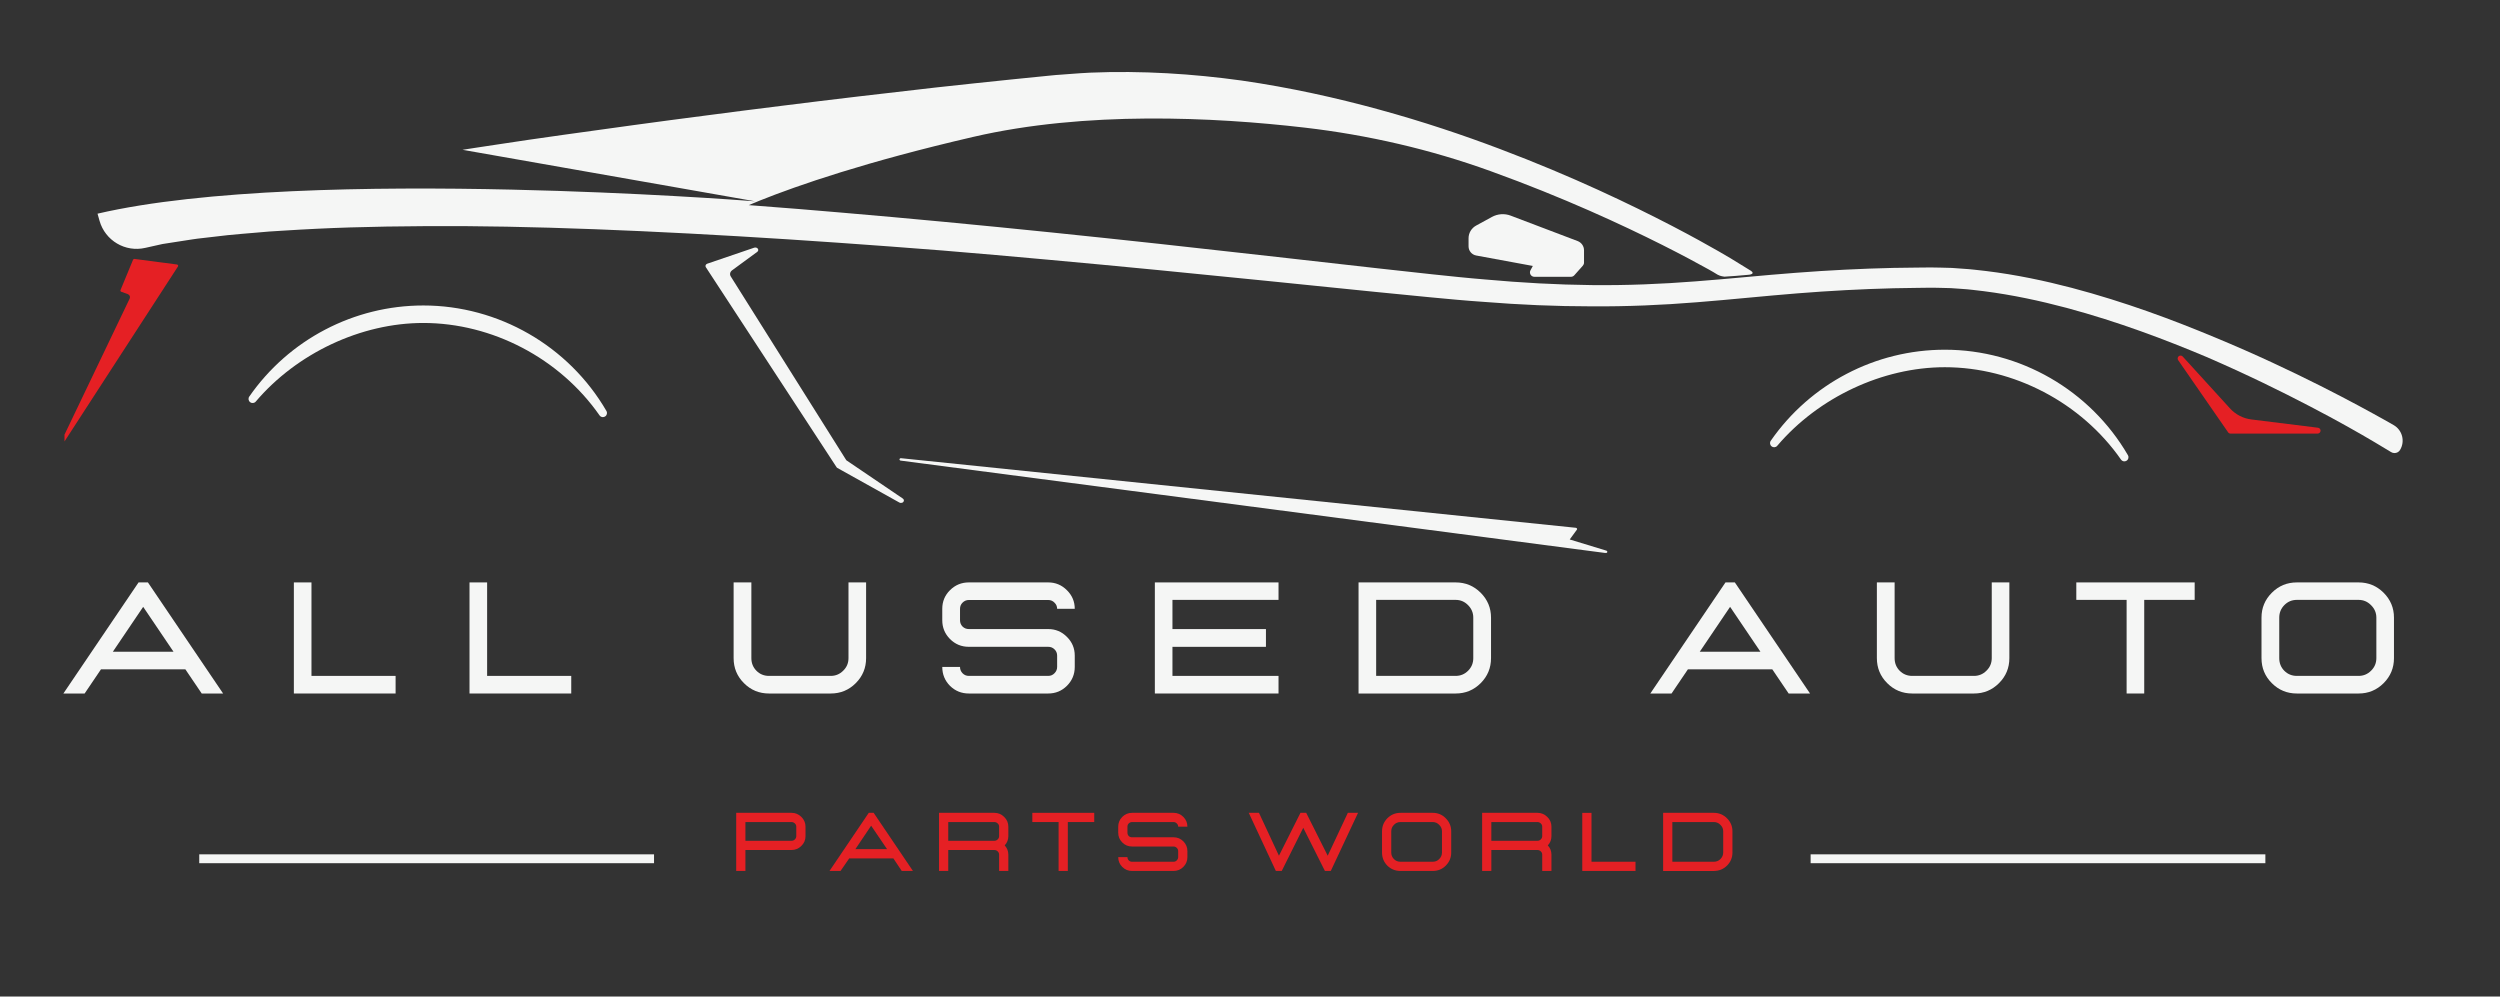 <?xml version="1.0" encoding="utf-8"?>
<!-- Generator: Adobe Illustrator 16.0.0, SVG Export Plug-In . SVG Version: 6.00 Build 0)  -->
<!DOCTYPE svg PUBLIC "-//W3C//DTD SVG 1.1//EN" "http://www.w3.org/Graphics/SVG/1.1/DTD/svg11.dtd">
<svg version="1.1" id="Layer_1" xmlns="http://www.w3.org/2000/svg" xmlns:xlink="http://www.w3.org/1999/xlink" x="0px" y="0px"
	 width="288.917px" height="115.167px" viewBox="0 0 288.917 115.167" enable-background="new 0 0 288.917 115.167"
	 xml:space="preserve">
<rect x="0" y="0" width="288.917" height="115.167" fill="#333333" stroke="none"/>
<path fill="#E52024" d="M252.25,41.205l5.455,5.983c0.646,0.716,1.531,1.172,2.482,1.288l7.695,0.956
	c0.178,0.021,0.307,0.178,0.299,0.355c-0.012,0.182-0.16,0.323-0.342,0.323h-10.064c-0.113,0-0.217-0.056-0.281-0.149l-5.768-8.333
	c-0.104-0.148-0.072-0.351,0.066-0.464C251.93,41.056,252.135,41.071,252.25,41.205"/>
<g>
	<g>
		<g>
			<defs>
				<rect id="SVGID_1_" x="7.454" y="29.857" width="13.396" height="21.38"/>
			</defs>
			<clipPath id="SVGID_2_">
				<use xlink:href="#SVGID_1_"  overflow="visible"/>
			</clipPath>
			<g clip-path="url(#SVGID_2_)">
				<path fill="#E52024" d="M7.12,50.928L14.988,34.5c0.044-0.097,0.049-0.207,0-0.303c-0.044-0.102-0.13-0.178-0.238-0.214
					l-0.723-0.258c-0.088-0.029-0.133-0.117-0.101-0.199l1.449-3.504c0.029-0.064,0.105-0.109,0.182-0.097l4.889,0.643
					c0.057,0.003,0.105,0.036,0.129,0.083c0.024,0.044,0.024,0.102-0.009,0.146L7.421,51.067c-0.032,0.049-0.089,0.077-0.146,0.077
					c-0.029,0-0.057-0.009-0.081-0.017C7.12,51.088,7.083,51.003,7.12,50.928"/>
			</g>
		</g>
	</g>
</g>
<g>
	<g>
		<g>
			<defs>
				<rect id="SVGID_3_" x="10.761" y="8.153" width="266.853" height="44.44"/>
			</defs>
			<clipPath id="SVGID_4_">
				<use xlink:href="#SVGID_3_"  overflow="visible"/>
			</clipPath>
			<g clip-path="url(#SVGID_4_)">
				<path fill="#F5F6F5" d="M11.27,24.689l0.233,0.828c0.649,2.289,2.975,3.666,5.293,3.127c0.827-0.189,1.57-0.358,1.981-0.443
					c0.678-0.113,1.421-0.222,2.204-0.343c0.788-0.116,1.619-0.267,2.516-0.355c0.896-0.101,1.841-0.21,2.826-0.327
					c0.993-0.11,2.046-0.178,3.133-0.277c0.544-0.049,1.098-0.094,1.667-0.143c0.569-0.037,1.151-0.073,1.745-0.109
					c1.187-0.065,2.409-0.158,3.682-0.207c5.082-0.25,10.855-0.331,17.162-0.307c6.302,0.044,13.145,0.25,20.384,0.582
					c7.238,0.331,14.873,0.783,22.77,1.336c3.948,0.274,7.965,0.578,12.022,0.896c4.062,0.331,8.171,0.698,12.318,1.074
					c8.285,0.751,16.694,1.578,25.111,2.43c4.203,0.429,8.41,0.853,12.604,1.28c2.104,0.207,4.195,0.411,6.282,0.618
					c1.05,0.097,2.091,0.194,3.137,0.291c1.034,0.097,2.099,0.171,3.137,0.247c4.17,0.335,8.336,0.517,12.454,0.517
					c4.118,0.028,8.193-0.149,12.167-0.472c3.973-0.314,7.848-0.729,11.637-1.03c3.781-0.302,7.496-0.496,11.094-0.588
					c0.908-0.017,1.809-0.033,2.705-0.044c0.447-0.005,0.893-0.014,1.34-0.017l0.334-0.003l0.311,0.003l0.652,0.013
					c0.43,0.014,0.857,0.014,1.283,0.033c0.432,0.032,0.855,0.064,1.277,0.089c0.854,0.049,1.688,0.17,2.523,0.263
					c3.332,0.427,6.523,1.118,9.557,1.925c6.055,1.626,11.461,3.689,16.174,5.671c4.697,2.032,8.705,4.013,11.965,5.713
					c3.262,1.696,5.768,3.129,7.461,4.133c0.852,0.505,1.49,0.893,1.922,1.155c0.119,0.077,0.258,0.112,0.393,0.112
					c0.254,0,0.5-0.124,0.637-0.354c0.609-0.997,0.273-2.302-0.738-2.879c-0.25-0.146-0.525-0.304-0.828-0.472
					c-1.744-0.981-4.313-2.39-7.639-4.066c-3.33-1.675-7.42-3.622-12.221-5.611c-4.793-1.995-10.299-4.069-16.52-5.714
					c-3.113-0.814-6.4-1.514-9.871-1.94c-0.867-0.094-1.74-0.214-2.633-0.263c-0.441-0.028-0.889-0.06-1.34-0.097
					c-0.447-0.016-0.9-0.023-1.355-0.037l-0.682-0.01l-0.352-0.009l-0.334,0.004c-0.445,0.004-0.889,0.009-1.34,0.013
					c-0.895,0.012-1.797,0.024-2.705,0.036c-3.676,0.084-7.426,0.271-11.254,0.565c-3.824,0.288-7.705,0.695-11.639,0.994
					c-3.926,0.307-7.915,0.472-11.96,0.428c-4.041-0.044-8.134-0.271-12.26-0.646c-1.038-0.092-2.055-0.17-3.097-0.283
					c-1.037-0.11-2.079-0.214-3.116-0.323c-2.081-0.23-4.171-0.46-6.262-0.688c-4.182-0.475-8.384-0.948-12.586-1.42
					c-16.812-1.906-33.654-3.682-49.473-5.026c-3.314-0.287-6.58-0.554-9.799-0.792c-0.274-0.023-0.552-0.044-0.831-0.063
					c0.388-0.166,0.808-0.34,1.263-0.521c4.465-1.789,12.37-4.514,24.674-7.364c12.988-3.013,27.781-2.293,38.305-1.075
					c7.328,0.852,14.542,2.519,21.481,5.026c0.033,0.012,0.066,0.023,0.097,0.036c8.365,3.024,15.116,6.169,19.759,8.498
					c2.316,1.167,4.113,2.136,5.324,2.81c0.396,0.218,0.762,0.439,1.053,0.618c0.004,0,0.004,0.003,0.008,0.003
					c0.006,0.005,0.014,0.008,0.021,0.013c0.295,0.166,0.713,0.217,0.77,0.222c0.004,0,0.01,0,0.01,0
					c0.631-0.028,1.836-0.133,2.693-0.21c0.041-0.004,0.08-0.008,0.115-0.012c0.008,0,0.02,0,0.033,0
					c0.629-0.093,0.395-0.331,0.213-0.457c-0.012-0.008-0.02-0.016-0.031-0.019c-0.018-0.008-0.037-0.02-0.055-0.033
					c-0.016-0.008-0.031-0.021-0.047-0.029c-0.004-0.003-0.004-0.003-0.004-0.003c-0.84-0.517-2.119-1.305-2.193-1.349
					c-0.318-0.186-0.787-0.46-1.4-0.819c-1.227-0.702-3.041-1.717-5.375-2.931c-4.678-2.426-11.462-5.709-19.918-8.901
					c-4.227-1.599-8.874-3.161-13.875-4.53c-4.998-1.373-10.351-2.564-15.971-3.375C137.861,8.53,131.975,8.146,126,8.396
					c-0.751,0.024-1.498,0.1-2.245,0.146l-1.13,0.085l-0.565,0.04l-0.552,0.052c-1.478,0.148-2.956,0.299-4.437,0.445
					c-2.963,0.294-5.947,0.633-8.926,0.948c-5.951,0.676-11.901,1.373-17.748,2.109c-2.923,0.363-5.821,0.73-8.688,1.11
					c-2.862,0.367-5.692,0.747-8.474,1.125c-2.777,0.384-5.515,0.763-8.188,1.135c-2.677,0.364-5.289,0.767-7.836,1.147
					c-0.735,0.108-1.461,0.221-2.188,0.331c-0.528,0.083-1.053,0.162-1.57,0.243l33.832,5.955c0,0-0.032-0.003-0.105-0.009
					c-0.02,0-0.044-0.004-0.067-0.004c-1.563-0.126-13.44-1.009-27.966-1.34c-16.189-0.371-35.68-0.056-47.864,2.777
					C11.282,24.689,11.274,24.689,11.27,24.689"/>
			</g>
		</g>
	</g>
</g>
<path fill="#F5F6F5" d="M169.716,28.468V27.54c0-0.614,0.334-1.175,0.873-1.47l1.831-1.001c0.67-0.364,1.462-0.42,2.173-0.146
	l7.738,2.939c0.433,0.167,0.728,0.59,0.728,1.054v1.44c0,0.126-0.049,0.247-0.129,0.34l-0.997,1.122
	c-0.097,0.109-0.236,0.17-0.383,0.17h-4.227c-0.18,0-0.346-0.093-0.439-0.245c-0.093-0.154-0.097-0.348-0.013-0.505l0.272-0.504
	l-6.545-1.207C170.087,29.433,169.716,28.989,169.716,28.468"/>
<path fill="#F5F6F5" d="M81.738,30.474l5.422-1.849c0.154-0.053,0.332-0.004,0.42,0.116c0.084,0.117,0.06,0.271-0.065,0.364
	l-2.906,2.131c-0.243,0.178-0.307,0.472-0.158,0.711l13.355,21.243l6.528,4.425c0.141,0.097,0.17,0.266,0.06,0.392
	c-0.064,0.077-0.169,0.115-0.274,0.115c-0.064,0-0.129-0.016-0.189-0.049l-7.15-3.988c-0.049-0.024-0.084-0.061-0.109-0.101
	L81.569,30.876c-0.045-0.073-0.053-0.158-0.02-0.233C81.581,30.567,81.649,30.506,81.738,30.474"/>
<g>
	<g>
		<g>
			<defs>
				<rect id="SVGID_5_" x="103.776" y="52.938" width="82.27" height="10.965"/>
			</defs>
			<clipPath id="SVGID_6_">
				<use xlink:href="#SVGID_5_"  overflow="visible"/>
			</clipPath>
			<g clip-path="url(#SVGID_6_)">
				<path fill="#F5F6F5" d="M103.951,53.074c0.016-0.076,0.097-0.134,0.189-0.12l77.974,8.041c0.057,0.011,0.107,0.036,0.13,0.082
					c0.027,0.044,0.024,0.092-0.009,0.137l-0.827,1.131l4.236,1.291c0.08,0.028,0.125,0.102,0.104,0.17
					c-0.019,0.065-0.089,0.109-0.165,0.109c-0.01,0-0.018,0-0.023-0.003l-81.463-10.679
					C104.002,53.225,103.938,53.151,103.951,53.074"/>
			</g>
		</g>
	</g>
</g>
<path fill="#F5F6F5" d="M224.754,40.415c8.684,0,16.791,4.67,21.162,12.188c0.131,0.222,0.066,0.498-0.152,0.639
	c-0.084,0.048-0.174,0.077-0.258,0.077c-0.148,0-0.295-0.074-0.389-0.208c-4.594-6.584-12.396-10.673-20.363-10.673
	c-7.178,0-14.598,3.478-19.361,9.079c-0.166,0.198-0.449,0.226-0.65,0.068s-0.246-0.432-0.102-0.646
	C209.219,44.346,216.736,40.415,224.754,40.415"/>
<path fill="#F5F6F5" d="M48.919,35.303c8.685,0,16.795,4.67,21.163,12.192c0.13,0.223,0.064,0.497-0.153,0.634
	c-0.081,0.052-0.17,0.077-0.263,0.077c-0.146,0-0.291-0.073-0.384-0.207c-4.594-6.584-12.398-10.674-20.364-10.674
	c-7.178,0-14.594,3.48-19.361,9.085c-0.165,0.193-0.444,0.226-0.649,0.067c-0.203-0.157-0.247-0.436-0.101-0.646
	C33.386,39.24,40.907,35.303,48.919,35.303"/>
<path fill="#F5F6F5" d="M201.988,31.762c0.041,0,0.086-0.003,0.117-0.012C202.07,31.754,202.029,31.759,201.988,31.762"/>
<g>
	<g transform="translate(56.411, 209.658)">
		<g>
			<path fill="#F5F6F5" d="M-30.628-129.512h-2.471l-1.89-2.794h-9.752l-1.89,2.794h-2.455l8.688-12.838h1.082L-30.628-129.512z
				 M-36.36-134.342l-3.504-5.185l-3.504,5.185H-36.36z"/>
		</g>
	</g>
</g>
<g>
	<g transform="translate(80.714, 209.658)">
		<g>
			<path fill="#F5F6F5" d="M-34.996-129.512v-2.035h-9.722v-10.803h-2.035v12.838H-34.996z"/>
		</g>
	</g>
</g>
<g>
	<g transform="translate(100.355, 209.658)">
		<g>
			<path fill="#F5F6F5" d="M-34.338-129.512v-2.035h-9.722v-10.803h-2.035v12.838H-34.338z"/>
		</g>
	</g>
</g>
<g>
	<g transform="translate(119.997, 209.658)">
	</g>
</g>
<g>
	<g transform="translate(130.325, 209.658)">
		<g>
			<path fill="#F5F6F5" d="M-34.319-129.512c1.13,0,2.091-0.397,2.891-1.196c0.795-0.795,1.195-1.76,1.195-2.891v-8.751h-2.035
				v8.751c0,0.574-0.206,1.059-0.614,1.454c-0.4,0.399-0.88,0.598-1.437,0.598h-7.138c-0.573,0-1.058-0.199-1.453-0.598
				c-0.388-0.396-0.582-0.88-0.582-1.454v-8.751h-2.051v8.751c0,1.131,0.396,2.096,1.195,2.891c0.796,0.799,1.761,1.196,2.891,1.196
				H-34.319z"/>
		</g>
	</g>
</g>
<g>
	<g transform="translate(153.657, 209.658)">
		<g>
			<path fill="#F5F6F5" d="M-32.52-129.512h-9.172c-0.852,0-1.579-0.296-2.181-0.889c-0.594-0.601-0.888-1.328-0.888-2.181h2.05
				c0,0.283,0.097,0.525,0.291,0.728c0.202,0.206,0.444,0.307,0.727,0.307h9.172c0.291,0,0.533-0.102,0.727-0.307
				c0.202-0.202,0.307-0.444,0.307-0.728v-1.308c0-0.29-0.104-0.534-0.307-0.728c-0.193-0.194-0.436-0.291-0.727-0.291h-9.172
				c-0.852,0-1.579-0.298-2.181-0.904c-0.594-0.602-0.888-1.324-0.888-2.164v-1.323c0-0.841,0.294-1.556,0.888-2.147
				c0.602-0.601,1.328-0.903,2.181-0.903h9.172c0.848,0,1.57,0.303,2.165,0.903c0.601,0.593,0.904,1.308,0.904,2.147h-2.035
				c0-0.277-0.104-0.518-0.307-0.711c-0.193-0.202-0.436-0.308-0.727-0.308h-9.172c-0.283,0-0.524,0.105-0.727,0.308
				c-0.194,0.193-0.291,0.434-0.291,0.711v1.323c0,0.282,0.097,0.526,0.291,0.728c0.202,0.193,0.444,0.29,0.727,0.29h9.172
				c0.848,0,1.57,0.303,2.165,0.905c0.601,0.594,0.904,1.315,0.904,2.164v1.308c0,0.853-0.304,1.579-0.904,2.181
				C-30.949-129.808-31.671-129.512-32.52-129.512z"/>
		</g>
	</g>
</g>
<g>
	<g transform="translate(176.989, 209.658)">
		<g>
			<path fill="#F5F6F5" d="M-29.234-129.512h-14.292v-12.838h14.292v2.018h-12.258v3.375h10.804v2.051h-10.804v3.359h12.258
				V-129.512z"/>
		</g>
	</g>
</g>
<g>
	<g transform="translate(199.767, 209.658)">
		<g>
			<path fill="#F5F6F5" d="M-31.539-129.512c1.129,0,2.091-0.397,2.891-1.196c0.794-0.795,1.194-1.76,1.194-2.891v-4.683
				c0-1.118-0.4-2.075-1.194-2.874c-0.799-0.796-1.76-1.194-2.891-1.194h-11.225v12.838H-31.539z M-31.539-131.547h-9.19v-8.785
				h9.188c0.558,0,1.039,0.206,1.438,0.613c0.396,0.399,0.598,0.881,0.598,1.438v4.683c0,0.574-0.202,1.059-0.598,1.454
				C-30.502-131.745-30.983-131.547-31.539-131.547z"/>
		</g>
	</g>
</g>
<g>
	<g transform="translate(223.532, 209.658)">
	</g>
</g>
<g>
	<g transform="translate(233.861, 209.658)">
		<g>
			<path fill="#F5F6F5" d="M-24.681-129.512h-2.471l-1.891-2.794h-9.752l-1.891,2.794h-2.454l8.688-12.838h1.082L-24.681-129.512z
				 M-30.415-134.342l-3.504-5.185l-3.504,5.185H-30.415z"/>
		</g>
	</g>
</g>
<g>
	<g transform="translate(258.163, 209.658)">
		<g>
			<path fill="#F5F6F5" d="M-30.034-129.512c1.129,0,2.09-0.397,2.889-1.196c0.797-0.795,1.197-1.76,1.197-2.891v-8.751h-2.035
				v8.751c0,0.574-0.207,1.059-0.615,1.454c-0.398,0.399-0.879,0.598-1.436,0.598h-7.139c-0.572,0-1.057-0.199-1.455-0.598
				c-0.387-0.396-0.58-0.88-0.58-1.454v-8.751h-2.051v8.751c0,1.131,0.396,2.096,1.195,2.891c0.795,0.799,1.762,1.196,2.891,1.196
				H-30.034z"/>
		</g>
	</g>
</g>
<g>
	<g transform="translate(281.495, 209.658)">
		<g>
			<path fill="#F5F6F5" d="M-33.694-129.512h-2.035v-10.82h-5.813v-2.018h13.678v2.018h-5.83V-129.512z"/>
		</g>
	</g>
</g>
<g>
	<g transform="translate(301.171, 209.658)">
		<g>
			<path fill="#F5F6F5" d="M-28.595-129.512c1.131,0,2.092-0.397,2.893-1.196c0.795-0.795,1.195-1.76,1.195-2.891v-4.683
				c0-1.118-0.4-2.075-1.195-2.874c-0.801-0.796-1.762-1.194-2.893-1.194h-7.137c-1.131,0-2.094,0.398-2.889,1.194
				c-0.801,0.799-1.195,1.756-1.195,2.874v4.683c0,1.131,0.395,2.096,1.195,2.891c0.795,0.799,1.76,1.196,2.889,1.196H-28.595z
				 M-28.595-131.547h-7.137c-0.57,0-1.057-0.198-1.453-0.597c-0.387-0.396-0.58-0.881-0.58-1.454v-4.683
				c0-0.558,0.193-1.039,0.58-1.438c0.396-0.407,0.883-0.613,1.453-0.613h7.137c0.559,0,1.039,0.206,1.439,0.613
				c0.406,0.399,0.613,0.882,0.613,1.438v4.683c0,0.573-0.207,1.058-0.613,1.454C-27.558-131.745-28.036-131.547-28.595-131.547z"/>
		</g>
	</g>
</g>
<g>
	<g transform="translate(131.004, 229.502)">
		<g>
			<path fill="#E52024" d="M-44.858-128.849h-1.066v-6.717h6.396c0.439,0,0.815,0.157,1.13,0.468
				c0.323,0.315,0.484,0.691,0.484,1.13v1.099c0,0.443-0.162,0.821-0.484,1.13c-0.314,0.314-0.691,0.469-1.13,0.469h-5.33V-128.849z
				 M-39.528-132.335c0.148,0,0.277-0.053,0.387-0.162c0.105-0.104,0.161-0.229,0.161-0.371v-1.099c0-0.147-0.056-0.273-0.161-0.371
				c-0.109-0.104-0.238-0.162-0.387-0.162h-5.33v2.165H-39.528L-39.528-132.335z"/>
		</g>
	</g>
</g>
<g>
	<g transform="translate(142.203, 229.502)">
		<g>
			<path fill="#E52024" d="M-36.699-128.849h-1.292l-0.969-1.451h-5.103l-1.001,1.451h-1.276l4.538-6.717h0.564L-36.699-128.849z
				 M-39.686-131.367l-1.841-2.712l-1.825,2.712H-39.686z"/>
		</g>
	</g>
</g>
<g>
	<g transform="translate(153.683, 229.502)">
		<g>
			<path fill="#E52024" d="M-37.154-128.849h-1.066v-1.889c0-0.149-0.057-0.273-0.161-0.371c-0.109-0.105-0.238-0.16-0.388-0.16
				h-5.329v2.42h-1.065v-6.717h6.395c0.44,0,0.815,0.157,1.13,0.468c0.323,0.315,0.485,0.691,0.485,1.13v1.099
				c0,0.411-0.142,0.767-0.42,1.066c0.278,0.304,0.42,0.658,0.42,1.065V-128.849z M-38.768-132.335c0.149,0,0.278-0.053,0.388-0.162
				c0.104-0.104,0.161-0.229,0.161-0.371v-1.099c0-0.147-0.057-0.273-0.161-0.371c-0.109-0.104-0.238-0.162-0.388-0.162h-5.329
				v2.165H-38.768L-38.768-132.335z"/>
		</g>
	</g>
</g>
<g>
	<g transform="translate(164.882, 229.502)">
		<g>
			<path fill="#E52024" d="M-41.477-128.849h-1.066v-5.651h-3.036v-1.065h7.154v1.065h-3.052V-128.849z"/>
		</g>
	</g>
</g>
<g>
	<g transform="translate(173.941, 229.502)">
		<g>
			<path fill="#E52024" d="M-38.316-128.849h-4.797c-0.444,0-0.819-0.151-1.13-0.467c-0.314-0.311-0.469-0.687-0.469-1.131h1.066
				c0,0.142,0.049,0.268,0.146,0.372c0.105,0.11,0.234,0.162,0.388,0.162h4.797c0.149,0,0.274-0.052,0.371-0.162
				c0.104-0.104,0.161-0.23,0.161-0.372v-0.694c0-0.148-0.057-0.273-0.161-0.371c-0.097-0.105-0.223-0.161-0.371-0.161h-4.797
				c-0.444,0-0.819-0.153-1.13-0.469c-0.315-0.311-0.469-0.688-0.469-1.131v-0.694c0-0.439,0.153-0.815,0.469-1.13
				c0.311-0.312,0.686-0.469,1.13-0.469h4.797c0.44,0,0.815,0.157,1.13,0.469c0.311,0.314,0.468,0.69,0.468,1.13h-1.065
				c0-0.148-0.057-0.273-0.161-0.371c-0.097-0.105-0.223-0.162-0.371-0.162h-4.797c-0.153,0-0.282,0.057-0.388,0.162
				c-0.097,0.098-0.146,0.223-0.146,0.371v0.694c0,0.152,0.049,0.282,0.146,0.388c0.105,0.098,0.234,0.146,0.388,0.146h4.797
				c0.44,0,0.815,0.156,1.13,0.467c0.311,0.315,0.468,0.692,0.468,1.131v0.694c0,0.444-0.157,0.82-0.468,1.131
				C-37.5-129.001-37.875-128.849-38.316-128.849z"/>
		</g>
	</g>
</g>
<g>
	<g transform="translate(184.913, 229.502)">
	</g>
</g>
<g>
	<g transform="translate(189.083, 229.502)">
		<g>
			<path fill="#E52024" d="M-35.289-128.849h-0.678l-2.503-4.988l-2.487,4.988h-0.679l-3.132-6.717h1.179l2.31,4.958l2.487-4.958
				h0.662l2.487,4.958l2.326-4.958h1.179L-35.289-128.849z"/>
		</g>
	</g>
</g>
<g>
	<g transform="translate(203.44, 229.502)">
		<g>
			<path fill="#E52024" d="M-37.86-128.849c0.589,0,1.09-0.202,1.501-0.613c0.42-0.418,0.631-0.922,0.631-1.517v-2.456
				c0-0.58-0.21-1.081-0.631-1.502c-0.411-0.418-0.912-0.629-1.501-0.629h-3.731c-0.593,0-1.098,0.21-1.518,0.629
				c-0.411,0.422-0.614,0.922-0.614,1.502v2.456c0,0.595,0.203,1.099,0.614,1.517c0.419,0.411,0.924,0.613,1.518,0.613H-37.86z
				 M-37.86-129.913h-3.731c-0.303,0-0.557-0.102-0.758-0.308c-0.206-0.212-0.308-0.468-0.308-0.759v-2.456
				c0-0.29,0.102-0.534,0.308-0.741c0.201-0.214,0.456-0.324,0.758-0.324h3.731c0.291,0,0.536,0.11,0.743,0.324
				c0.212,0.207,0.322,0.451,0.322,0.741v2.456c0,0.291-0.109,0.545-0.322,0.759C-37.323-130.014-37.57-129.913-37.86-129.913z"/>
		</g>
	</g>
</g>
<g>
	<g transform="translate(214.412, 229.502)">
		<g>
			<path fill="#E52024" d="M-35.117-128.849h-1.066v-1.889c0-0.149-0.057-0.273-0.162-0.371c-0.109-0.105-0.238-0.16-0.388-0.16
				h-5.329v2.42h-1.065v-6.717h6.395c0.439,0,0.817,0.157,1.131,0.468c0.323,0.315,0.485,0.691,0.485,1.13v1.099
				c0,0.411-0.142,0.767-0.421,1.066c0.279,0.304,0.421,0.658,0.421,1.065V-128.849z M-36.733-132.335
				c0.149,0,0.278-0.053,0.388-0.162c0.105-0.104,0.162-0.229,0.162-0.371v-1.099c0-0.147-0.057-0.273-0.162-0.371
				c-0.109-0.104-0.238-0.162-0.388-0.162h-5.329v2.165H-36.733L-36.733-132.335z"/>
		</g>
	</g>
</g>
<g>
	<g transform="translate(225.611, 229.502)">
		<g>
			<path fill="#E52024" d="M-36.6-128.849v-1.063h-5.087v-5.653h-1.066v6.717H-36.6z"/>
		</g>
	</g>
</g>
<g>
	<g transform="translate(234.652, 229.502)">
		<g>
			<path fill="#E52024" d="M-36.588-128.849c0.59,0,1.098-0.202,1.518-0.613c0.42-0.418,0.631-0.922,0.631-1.517v-2.456
				c0-0.58-0.209-1.081-0.631-1.502c-0.42-0.418-0.928-0.629-1.518-0.629h-5.861v6.719h5.861V-128.849z M-36.588-129.913h-4.797
				v-4.588h4.797c0.299,0,0.553,0.11,0.76,0.324c0.213,0.207,0.322,0.451,0.322,0.741v2.456c0,0.291-0.109,0.545-0.322,0.759
				C-36.035-130.014-36.289-129.913-36.588-129.913z"/>
		</g>
	</g>
</g>
<g>
	<g>
		<g>
			<defs>
				<rect id="SVGID_7_" x="22.876" y="95.728" width="52.708" height="4.409"/>
			</defs>
			<clipPath id="SVGID_8_">
				<use xlink:href="#SVGID_7_"  overflow="visible"/>
			</clipPath>
			<g clip-path="url(#SVGID_8_)">
				<path fill="#F5F6F5" d="M213.992,76.292v3.237h-62.805l20.125-20.121c0.199,0.17,0.404,0.319,0.618,0.461
					c0.218,0.138,0.44,0.263,0.674,0.375c0.231,0.108,0.468,0.206,0.714,0.287c0.243,0.081,0.495,0.146,0.743,0.194
					c0.255,0.049,0.509,0.085,0.763,0.1c0.259,0.017,0.512,0.017,0.771,0c0.254-0.015,0.509-0.049,0.763-0.097
					c0.25-0.049,0.501-0.112,0.742-0.194c0.247-0.08,0.485-0.177,0.715-0.285c0.236-0.114,0.458-0.238,0.674-0.376
					c0.214-0.141,0.42-0.29,0.619-0.456c0.196-0.167,0.379-0.344,0.558-0.532c0.173-0.191,0.335-0.388,0.479-0.599
					c0.149-0.21,0.282-0.429,0.404-0.657c0.122-0.227,0.227-0.462,0.319-0.699c0.088-0.243,0.166-0.488,0.226-0.738
					c0.061-0.249,0.101-0.501,0.129-0.755c0.028-0.259,0.04-0.513,0.032-0.771c-0.004-0.258-0.028-0.513-0.064-0.767
					c-0.037-0.255-0.093-0.505-0.161-0.752c-0.069-0.245-0.158-0.488-0.259-0.727c-0.101-0.235-0.213-0.465-0.343-0.687
					c-0.133-0.222-0.274-0.436-0.433-0.639c-0.157-0.201-0.327-0.396-0.509-0.576c-0.181-0.182-0.375-0.352-0.576-0.509
					c-0.203-0.157-0.416-0.304-0.638-0.432c-0.221-0.129-0.452-0.247-0.687-0.348c-0.237-0.097-0.479-0.187-0.727-0.254
					c-0.246-0.069-0.498-0.126-0.752-0.161c-0.254-0.041-0.512-0.061-0.766-0.064c-0.258-0.008-0.513,0.004-0.771,0.032
					c-0.254,0.028-0.508,0.068-0.755,0.13c-0.25,0.061-0.498,0.137-0.738,0.227c-0.24,0.093-0.473,0.197-0.699,0.318
					c-0.229,0.117-0.447,0.255-0.657,0.404c-0.211,0.146-0.409,0.308-0.599,0.479c-0.189,0.175-0.368,0.359-0.532,0.558
					c-0.167,0.198-0.315,0.404-0.458,0.617c-0.137,0.219-0.262,0.44-0.375,0.676c-0.109,0.229-0.207,0.468-0.287,0.715
					c-0.08,0.242-0.146,0.493-0.194,0.742c-0.048,0.254-0.08,0.508-0.097,0.762c-0.017,0.259-0.017,0.514,0,0.772
					c0.018,0.254,0.049,0.508,0.102,0.762c0.048,0.251,0.113,0.501,0.194,0.743c0.08,0.246,0.174,0.484,0.286,0.715
					c0.108,0.234,0.234,0.455,0.375,0.67c0.142,0.218,0.291,0.425,0.46,0.621l-40.045,40.04H23.026v1.026h107.945l19.204-19.206
					h16.356l7.524,7.507h16.351l7.511-7.507h16.092v3.219h7.492v-7.494L213.992,76.292z M220.471,82.771h-5.467v-5.466h5.467V82.771
					z"/>
			</g>
		</g>
	</g>
</g>
<g>
	<g>
		<g>
			<defs>
				<rect id="SVGID_9_" x="209.195" y="95.728" width="52.607" height="4.409"/>
			</defs>
			<clipPath id="SVGID_10_">
				<use xlink:href="#SVGID_9_"  overflow="visible"/>
			</clipPath>
			<g clip-path="url(#SVGID_10_)">
				<path fill="#F5F6F5" d="M400.213,76.292v3.237h-62.805l20.125-20.121c0.199,0.17,0.404,0.319,0.619,0.461
					c0.217,0.138,0.439,0.263,0.672,0.375c0.23,0.108,0.469,0.206,0.711,0.287c0.246,0.081,0.494,0.146,0.748,0.194
					c0.25,0.049,0.504,0.085,0.764,0.1c0.252,0.017,0.51,0.017,0.764,0c0.26-0.015,0.514-0.049,0.764-0.097
					c0.254-0.049,0.502-0.112,0.748-0.194c0.242-0.08,0.479-0.177,0.715-0.285c0.229-0.114,0.455-0.238,0.668-0.376
					c0.219-0.141,0.424-0.29,0.623-0.456c0.193-0.167,0.379-0.344,0.553-0.532c0.176-0.191,0.338-0.388,0.484-0.599
					c0.148-0.21,0.281-0.429,0.404-0.657c0.121-0.227,0.227-0.462,0.318-0.699c0.09-0.243,0.166-0.488,0.223-0.738
					c0.061-0.249,0.105-0.501,0.133-0.755c0.023-0.259,0.037-0.513,0.033-0.771c-0.004-0.258-0.029-0.513-0.064-0.767
					c-0.043-0.255-0.094-0.505-0.162-0.752c-0.074-0.245-0.158-0.488-0.258-0.727c-0.102-0.235-0.215-0.465-0.348-0.687
					c-0.131-0.222-0.27-0.436-0.428-0.639c-0.158-0.201-0.326-0.396-0.508-0.576c-0.184-0.182-0.377-0.352-0.578-0.509
					c-0.207-0.157-0.416-0.304-0.639-0.432c-0.221-0.131-0.451-0.247-0.689-0.348c-0.234-0.097-0.477-0.187-0.723-0.254
					c-0.252-0.069-0.5-0.126-0.758-0.161c-0.254-0.041-0.508-0.061-0.762-0.064c-0.258-0.008-0.516,0.004-0.77,0.032
					s-0.51,0.068-0.76,0.13s-0.492,0.137-0.734,0.227c-0.242,0.093-0.471,0.197-0.701,0.318c-0.227,0.117-0.443,0.255-0.656,0.404
					c-0.209,0.146-0.406,0.308-0.596,0.479c-0.191,0.175-0.369,0.359-0.535,0.558c-0.166,0.199-0.316,0.404-0.455,0.617
					c-0.141,0.219-0.268,0.44-0.375,0.676c-0.113,0.229-0.207,0.468-0.285,0.715c-0.082,0.242-0.146,0.493-0.195,0.742
					c-0.049,0.254-0.08,0.508-0.096,0.762c-0.018,0.259-0.018,0.514,0,0.772c0.016,0.254,0.049,0.508,0.096,0.762
					c0.049,0.251,0.113,0.501,0.195,0.743c0.08,0.246,0.176,0.484,0.291,0.715c0.107,0.234,0.232,0.455,0.373,0.67
					c0.139,0.218,0.291,0.425,0.457,0.621l-40.043,40.04H209.248v1.026h107.943l19.205-19.206h16.355l7.521,7.507h16.354l7.51-7.507
					h16.092v3.219h7.494v-7.494L400.213,76.292z M406.693,82.771h-5.467v-5.466h5.467V82.771z"/>
			</g>
		</g>
	</g>
</g>
</svg>

